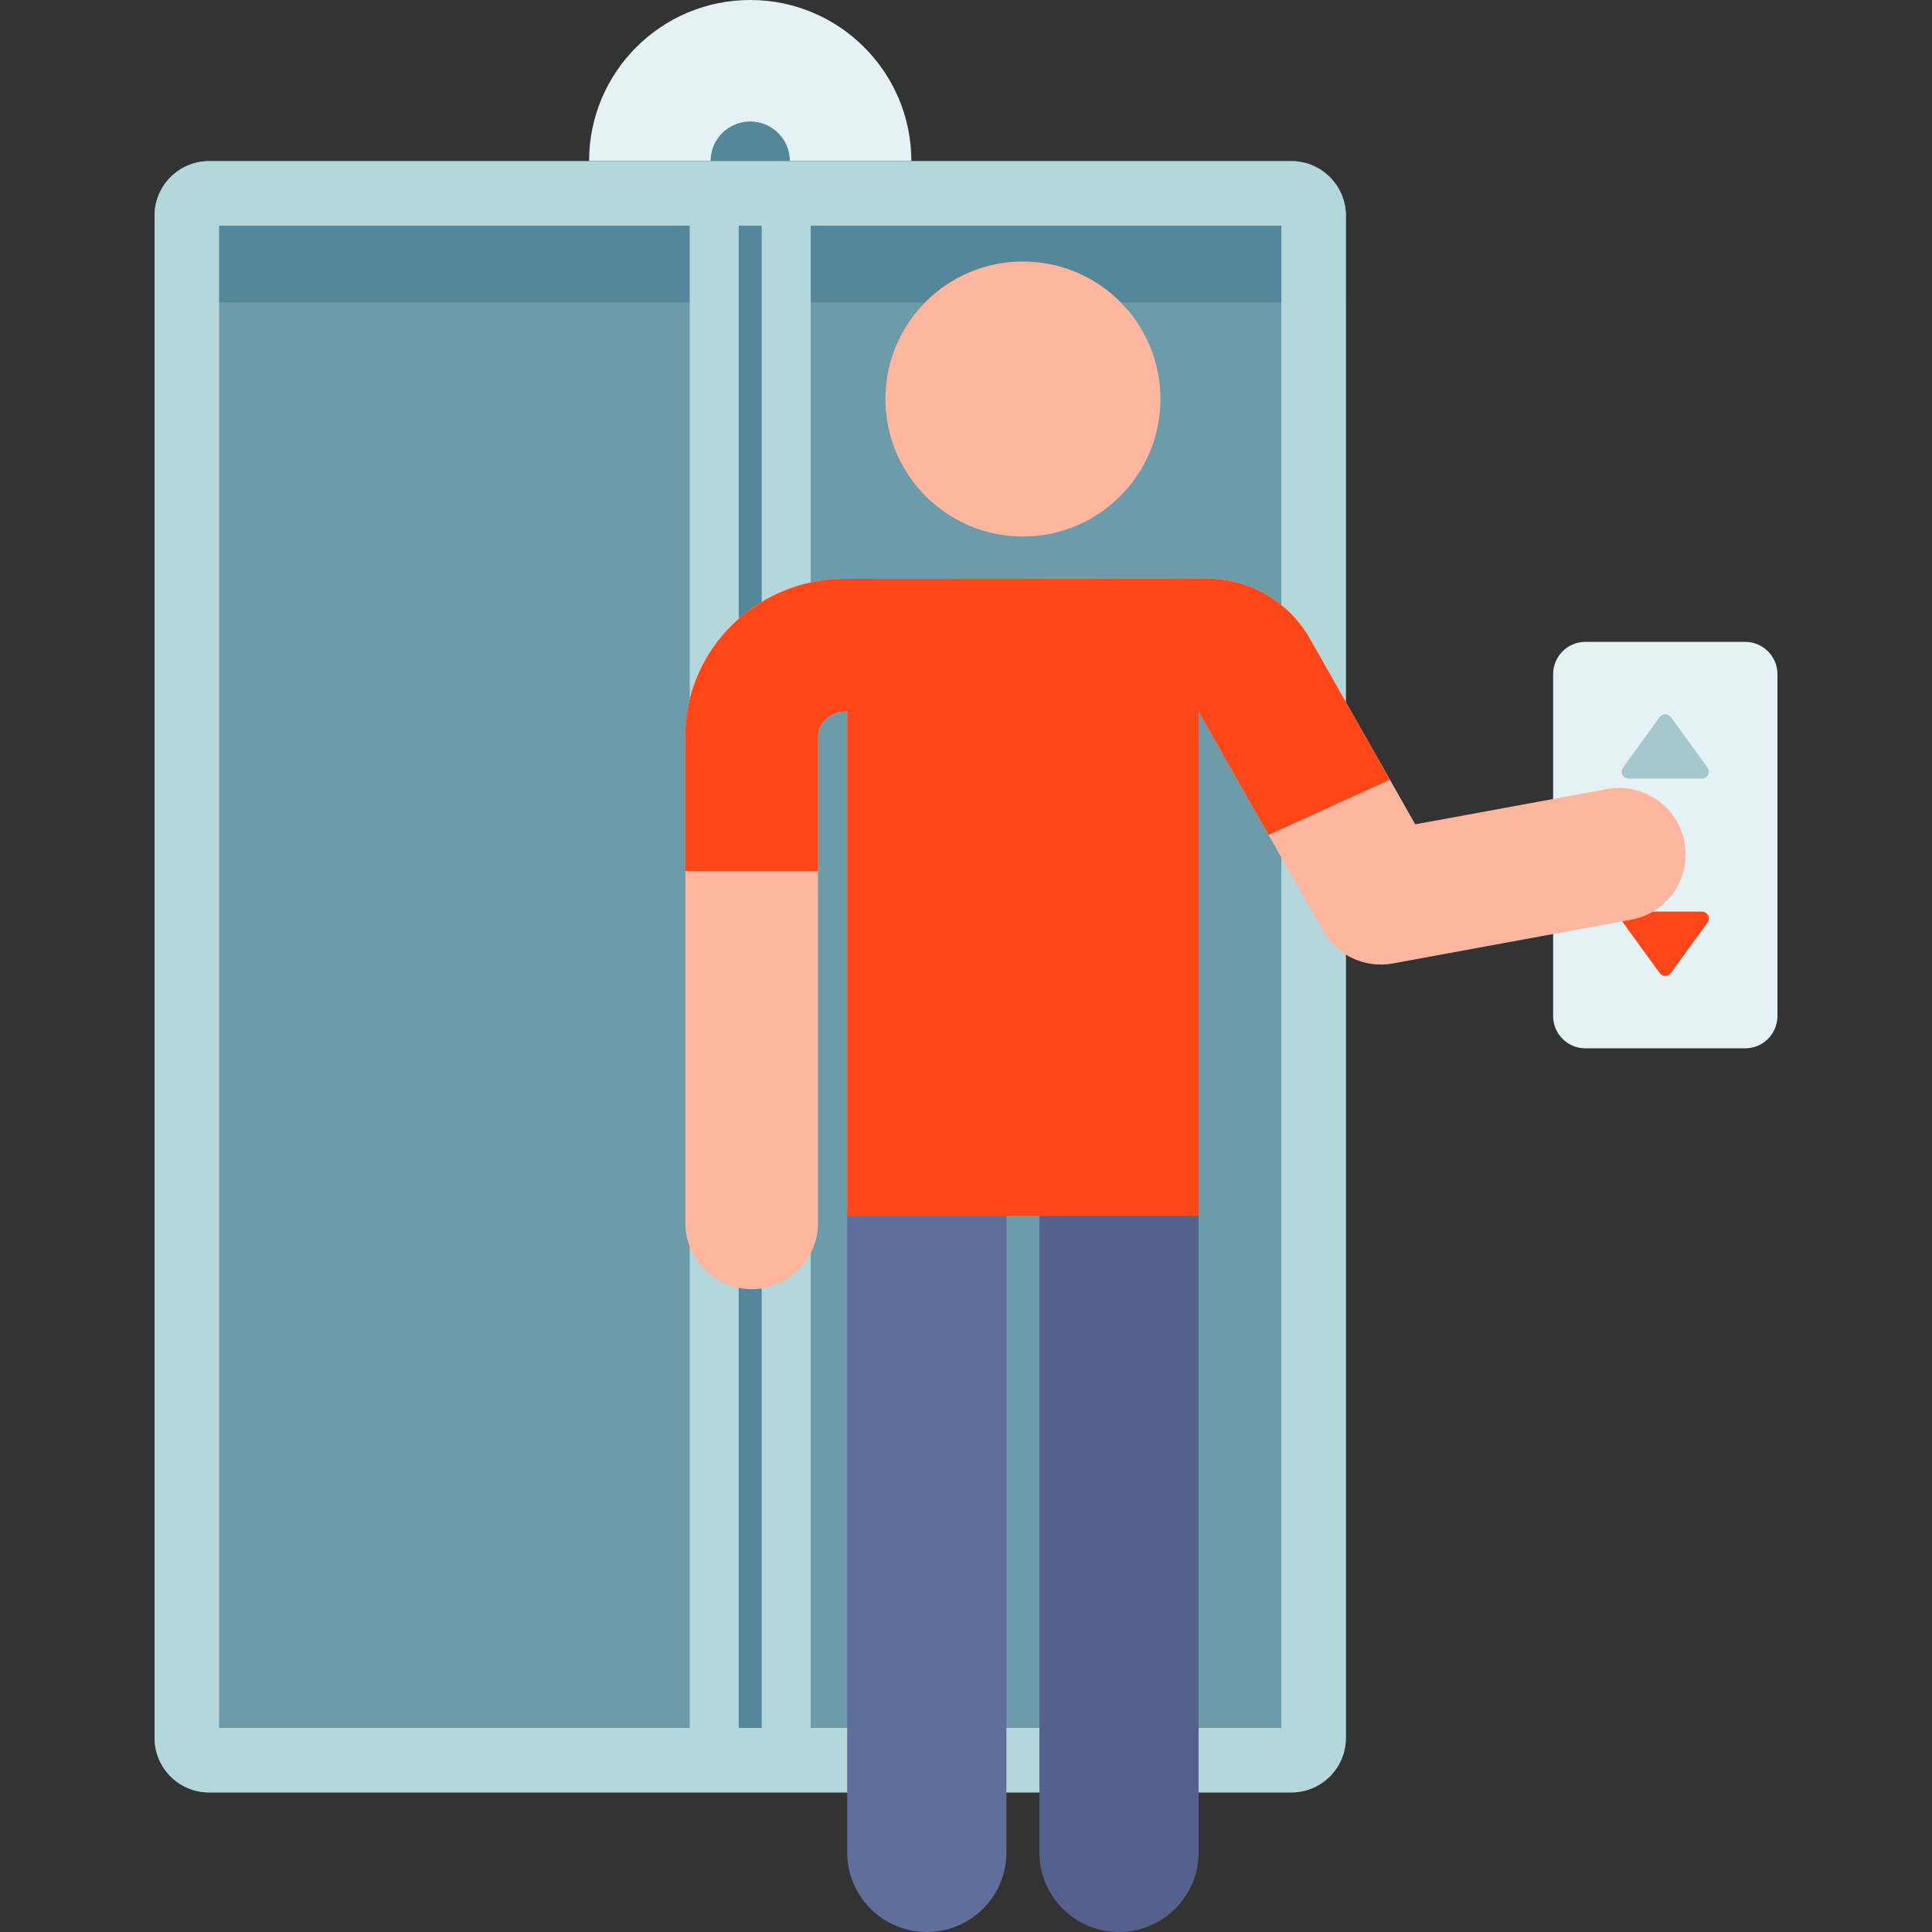 <?xml version="1.0" encoding="iso-8859-1"?>
<!-- Generator: Adobe Illustrator 19.0.0, SVG Export Plug-In . SVG Version: 6.00 Build 0)  -->
<svg version="1.1" id="Capa_1" xmlns="http://www.w3.org/2000/svg" xmlns:xlink="http://www.w3.org/1999/xlink" x="0px" y="0px"
	 viewBox="0 0 512 512" style="enable-background:new 0 0 512 512;" xml:space="preserve">
<rect x="0" y="0" width="512" height="512" fill="#333333" stroke="none"/>
<path style="fill:#E4F2F6;" d="M462.478,277.819h-42.321c-4.73,0-8.563-3.834-8.563-8.563v-90.591c0-4.73,3.834-8.563,8.563-8.563
	h42.321c4.73,0,8.563,3.834,8.563,8.563v90.591C471.041,273.986,467.207,277.819,462.478,277.819z"/>
<path style="fill:#A5C8CD;" d="M430.128,203.408l9.692-13.351c0.738-1.016,2.254-1.016,2.992,0l9.692,13.351
	c0.888,1.223,0.014,2.936-1.496,2.936h-19.386C430.114,206.343,429.24,204.631,430.128,203.408z"/>
<path style="fill:#FF4619;" d="M430.128,244.512l9.692,13.351c0.738,1.017,2.254,1.017,2.992,0l9.692-13.351
	c0.888-1.223,0.014-2.936-1.496-2.936h-19.386C430.114,241.577,429.24,243.29,430.128,244.512z"/>
<path style="fill:#E4F2F6;" d="M198.815,0c-23.585,0-42.705,19.119-42.705,42.705h85.408C241.518,19.119,222.399,0,198.815,0z"/>
<circle style="fill:#55879B;" cx="198.814" cy="42.705" r="10.509"/>
<path style="fill:#6C9BAA;" d="M342.214,475.014H55.415c-7.984,0-14.456-6.472-14.456-14.456V57.16
	c0-7.984,6.472-14.456,14.456-14.456h286.799c7.984,0,14.456,6.472,14.456,14.456v403.398
	C356.669,468.542,350.197,475.014,342.214,475.014z"/>
<path style="fill:#55879B;" d="M356.669,80.175V57.16c0-7.984-6.472-14.456-14.456-14.456H55.415
	c-7.984,0-14.456,6.472-14.456,14.456v23.015H356.669z"/>
<rect x="182.787" y="53.213" style="fill:#B4D7DC;" width="32.058" height="414.307"/>
<rect x="195.777" y="53.213" style="fill:#55879B;" width="6.073" height="414.307"/>
<path style="fill:#B4D7DC;" d="M339.577,59.797v398.126H58.051V59.797H339.577 M342.214,42.705H55.415
	c-7.984,0-14.456,6.472-14.456,14.456v403.398c0,7.984,6.472,14.456,14.456,14.456h286.799c7.984,0,14.456-6.472,14.456-14.456
	V57.16C356.669,49.177,350.197,42.705,342.214,42.705L342.214,42.705z"/>
<path style="fill:#FFB69E;" d="M446.416,223.24c-1.755-9.557-10.925-15.882-20.484-14.126l-50.879,9.344l-27.899-49.172
	c-5.584-9.842-16.082-15.956-27.398-15.956c-4.196,0.003-75.376,0.05-95.872,0.064c-23.186,0-42.143,18.572-42.257,41.4
	c0,0.029,0,0.058,0,0.088v129.173c0,9.71,7.872,17.583,17.583,17.583c9.71,0,17.583-7.873,17.583-17.583V194.941
	c0.037-3.344,3.408-6.381,7.092-6.381h0.628v133.694h93.132V188.585l32.977,58.121c3.673,6.473,11.066,9.985,18.482,8.623
	l63.186-11.606C441.846,241.968,448.171,232.797,446.416,223.24z"/>
<path style="fill:#5F6E9B;" d="M245.611,512c11.653,0,21.099-9.446,21.099-21.099V322.254c0-11.653-9.446-21.099-21.099-21.099
	c-11.653,0-21.099,9.446-21.099,21.099v168.647C224.512,502.554,233.959,512,245.611,512z"/>
<path style="fill:#53618C;" d="M296.545,512c11.653,0,21.099-9.446,21.099-21.099V322.254c0-11.653-9.446-21.099-21.099-21.099
	s-21.099,9.446-21.099,21.099v168.647C275.446,502.554,284.893,512,296.545,512z"/>
<circle style="fill:#FFB69E;" cx="271.084" cy="105.741" r="36.437"/>
<path style="fill:#FF4619;" d="M368.35,206.643l-21.195-37.357c-5.584-9.842-16.082-15.956-27.398-15.956
	c-9.302,0.006-71.423,0.06-95.872,0.064c-23.186,0-42.143,18.572-42.257,41.4c0,0.029,0,0.058,0,0.088v35.987h35.165v-35.929
	c0.037-3.344,3.408-6.381,7.092-6.381h0.628v133.694h93.132V188.585l18.545,32.684L368.35,206.643z"/>
<g>
</g>
<g>
</g>
<g>
</g>
<g>
</g>
<g>
</g>
<g>
</g>
<g>
</g>
<g>
</g>
<g>
</g>
<g>
</g>
<g>
</g>
<g>
</g>
<g>
</g>
<g>
</g>
<g>
</g>
</svg>
